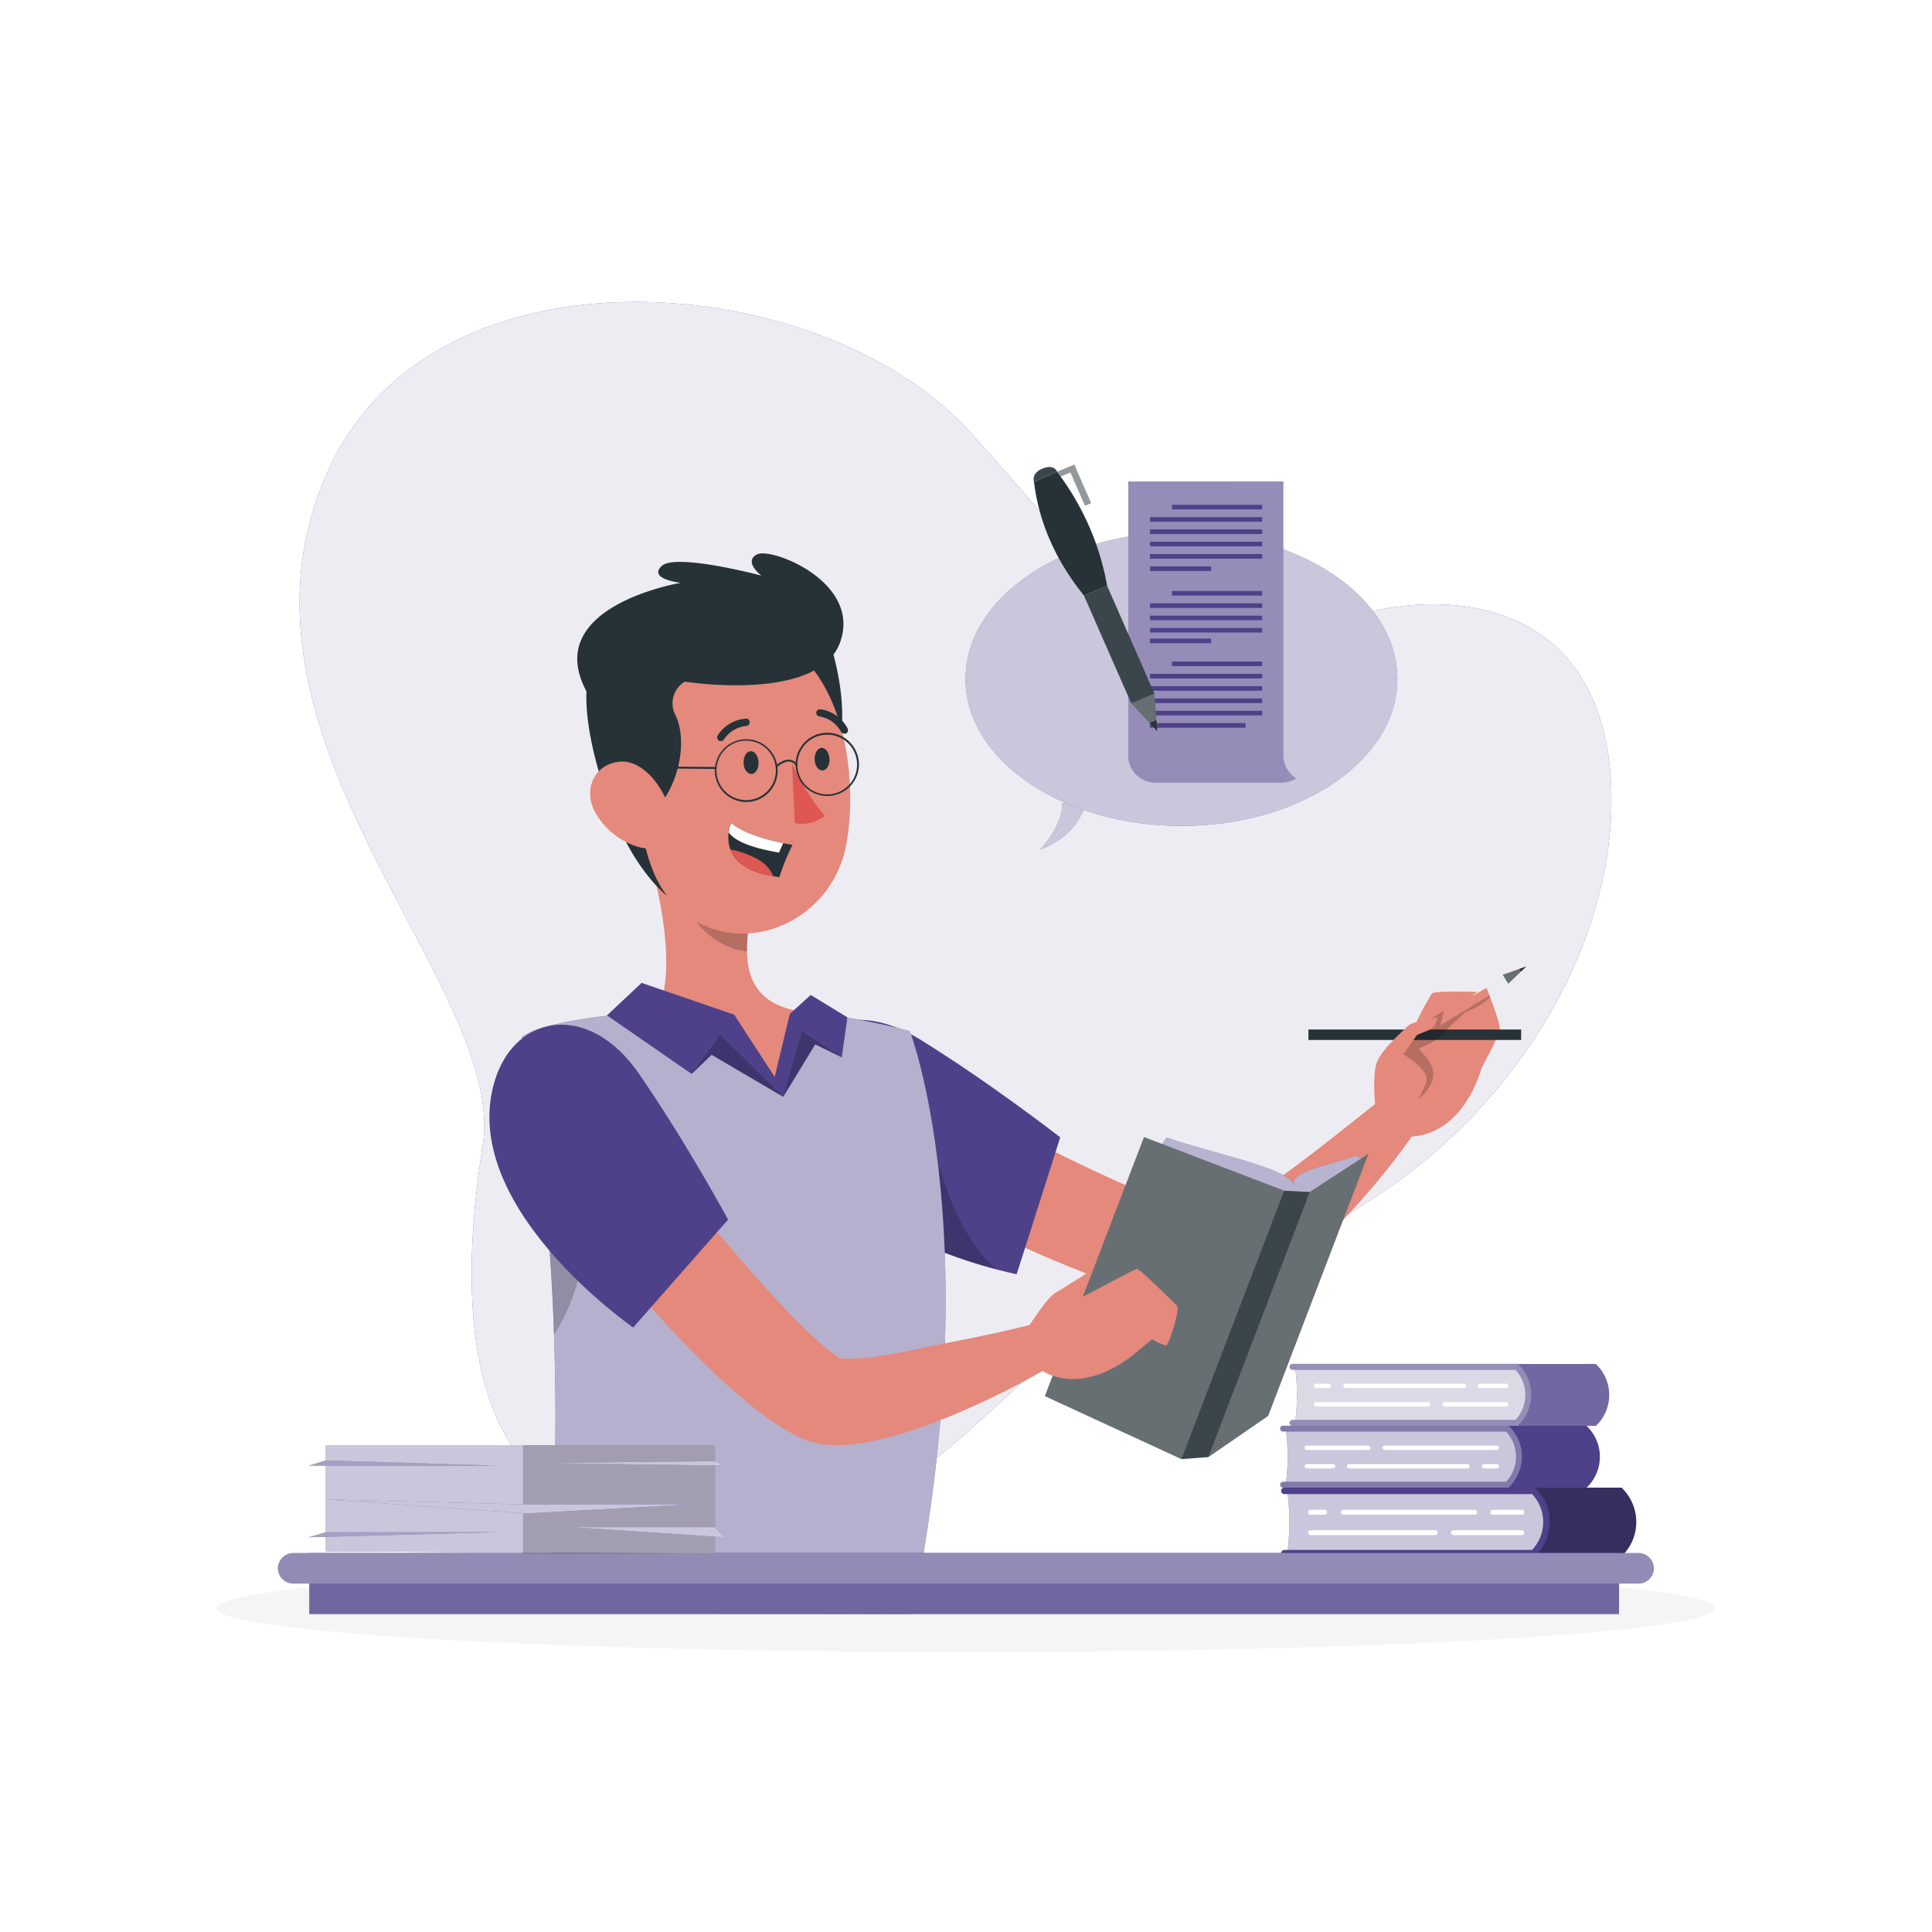 <?xml version="1.0" encoding="UTF-8"?> <svg xmlns="http://www.w3.org/2000/svg" xmlns:xlink="http://www.w3.org/1999/xlink" xmlns:svgjs="http://svgjs.com/svgjs" class="animated" id="freepik_stories-hand-holding-pen" viewBox="0 0 500 500" version="1.1"><style>svg#freepik_stories-hand-holding-pen:not(.animated) .animable {opacity: 0;}svg#freepik_stories-hand-holding-pen.animated #freepik--speech-bubble--inject-189 {animation: 1.5s Infinite linear floating;animation-delay: 0s;} @keyframes floating { 0% { opacity: 1; transform: translateY(0px); } 50% { transform: translateY(-10px); } 100% { opacity: 1; transform: translateY(0px); } } </style><g id="freepik--background-simple--inject-189" class="animable" style="transform-origin: 247.283px 237.186px;"><path d="M85.4,120.73c27.92-59.45,127.06-51.06,165.32-9.26s50.69,68.6,85.21,53,78.51-11.44,81,38.16S379.05,310.88,314.88,328.24,250.72,407,165.78,394.6c-46.31-6.75-47.37-56.86-40.83-98.3S53,189.67,85.4,120.73Z" style="fill: rgb(78, 65, 137); transform-origin: 247.283px 237.186px;" id="elxt4dud8fvvb" class="animable"></path><g id="elbycmbjnvs0v"><path d="M85.4,120.73c27.92-59.45,127.06-51.06,165.32-9.26s50.69,68.6,85.21,53,78.51-11.44,81,38.16S379.05,310.88,314.88,328.24,250.72,407,165.78,394.6c-46.31-6.75-47.37-56.86-40.83-98.3S53,189.67,85.4,120.73Z" style="fill: rgb(255, 255, 255); opacity: 0.9; transform-origin: 247.283px 237.186px;" class="animable"></path></g></g><g id="freepik--Shadow--inject-189" class="animable" style="transform-origin: 250px 416.24px;"><ellipse id="freepik--path--inject-189" cx="250" cy="416.24" rx="193.89" ry="11.32" style="fill: rgb(245, 245, 245); transform-origin: 250px 416.24px;" class="animable"></ellipse></g><g id="freepik--speech-bubble--inject-189" class="animable animator-active" style="transform-origin: 305.76px 170.065px;"><path d="M281,207.62s-1.18,8.19-11.8,12.26c0,0,5.9-6.13,5.69-12Z" style="fill: rgb(78, 65, 137); transform-origin: 275.1px 213.75px;" id="el0paybb6luwj" class="animable"></path><g id="eltobt3ca4hu"><path d="M281,207.62s-1.18,8.19-11.8,12.26c0,0,5.9-6.13,5.69-12Z" style="fill: rgb(255, 255, 255); opacity: 0.7; transform-origin: 275.1px 213.75px;" class="animable"></path></g><ellipse cx="305.76" cy="175.72" rx="55.88" ry="38.03" style="fill: rgb(78, 65, 137); transform-origin: 305.76px 175.72px;" id="elo3qesb24c3t" class="animable"></ellipse><g id="el3npi75s2awn"><ellipse cx="305.76" cy="175.72" rx="55.88" ry="38.03" style="fill: rgb(255, 255, 255); opacity: 0.7; transform-origin: 305.76px 175.72px;" class="animable"></ellipse></g><path d="M292,124.62v70.9a7,7,0,0,0,7,7h32.6a7.33,7.33,0,0,0,3.81-1.08,7,7,0,0,1-3.3-5.94v-70.9Z" style="fill: rgb(78, 65, 137); transform-origin: 313.705px 163.56px;" id="elg1gnn9lwkpi" class="animable"></path><g id="eliou6hppgpij"><path d="M292,124.62v70.9a7,7,0,0,0,7,7h32.6a7.33,7.33,0,0,0,3.81-1.08,7,7,0,0,1-3.3-5.94v-70.9Z" style="fill: rgb(255, 255, 255); opacity: 0.4; transform-origin: 313.705px 163.56px;" class="animable"></path></g><rect x="303.3" y="130.64" width="23.36" height="1.19" style="fill: rgb(78, 65, 137); transform-origin: 314.98px 131.235px;" id="el8qjhqbhxer" class="animable"></rect><rect x="297.61" y="133.83" width="29.05" height="1.19" style="fill: rgb(78, 65, 137); transform-origin: 312.135px 134.425px;" id="elhflj4n1c29g" class="animable"></rect><rect x="297.61" y="137.01" width="29.05" height="1.19" style="fill: rgb(78, 65, 137); transform-origin: 312.135px 137.605px;" id="el1xflcka0fqq" class="animable"></rect><rect x="297.61" y="140.2" width="29.05" height="1.19" style="fill: rgb(78, 65, 137); transform-origin: 312.135px 140.795px;" id="elmry3b3m212f" class="animable"></rect><rect x="297.61" y="143.39" width="29.05" height="1.19" style="fill: rgb(78, 65, 137); transform-origin: 312.135px 143.985px;" id="elugsows75cbp" class="animable"></rect><rect x="297.61" y="146.58" width="15.83" height="1.19" style="fill: rgb(78, 65, 137); transform-origin: 305.525px 147.175px;" id="el6doytcj8vu8" class="animable"></rect><rect x="303.3" y="171.2" width="23.36" height="1.19" style="fill: rgb(78, 65, 137); transform-origin: 314.98px 171.795px;" id="elv9pubsvjtp" class="animable"></rect><rect x="297.61" y="174.39" width="29.05" height="1.19" style="fill: rgb(78, 65, 137); transform-origin: 312.135px 174.985px;" id="elnijk2yftgc" class="animable"></rect><rect x="297.61" y="177.57" width="29.05" height="1.19" style="fill: rgb(78, 65, 137); transform-origin: 312.135px 178.165px;" id="el2j40nu5cxu" class="animable"></rect><rect x="297.61" y="180.76" width="29.05" height="1.19" style="fill: rgb(78, 65, 137); transform-origin: 312.135px 181.355px;" id="ell9dreo2swr" class="animable"></rect><rect x="297.61" y="183.95" width="29.05" height="1.19" style="fill: rgb(78, 65, 137); transform-origin: 312.135px 184.545px;" id="el2iuwxftmu8m" class="animable"></rect><rect x="297.61" y="187.14" width="24.73" height="1.19" style="fill: rgb(78, 65, 137); transform-origin: 309.975px 187.735px;" id="el688oigq8o3" class="animable"></rect><rect x="303.3" y="152.95" width="23.36" height="1.19" style="fill: rgb(78, 65, 137); transform-origin: 314.98px 153.545px;" id="eldeol10zlqo" class="animable"></rect><rect x="297.61" y="156.14" width="29.05" height="1.19" style="fill: rgb(78, 65, 137); transform-origin: 312.135px 156.735px;" id="el2qdmvmffezn" class="animable"></rect><rect x="297.61" y="159.33" width="29.05" height="1.19" style="fill: rgb(78, 65, 137); transform-origin: 312.135px 159.925px;" id="elnnco81uc5qm" class="animable"></rect><rect x="297.61" y="162.51" width="29.05" height="1.19" style="fill: rgb(78, 65, 137); transform-origin: 312.135px 163.105px;" id="el5p86i2j06tn" class="animable"></rect><rect x="297.61" y="165.26" width="15.83" height="1.19" style="fill: rgb(78, 65, 137); transform-origin: 305.525px 165.855px;" id="elwvkkxxs401" class="animable"></rect><polygon points="282.36 130.19 278.58 121.58 278.61 121.57 278.04 120.25 277.99 120.27 276.45 120.92 276.45 120.92 272.04 122.78 272.62 124.09 277.03 122.23 280.81 130.85 282.36 130.19" style="fill: rgb(38, 50, 56); transform-origin: 277.2px 125.55px;" id="elk8k1m393wqh" class="animable"></polygon><g id="elrrv5gjciapp"><polygon points="282.36 130.19 278.58 121.58 278.61 121.57 278.04 120.25 277.99 120.27 276.45 120.92 276.45 120.92 272.04 122.78 272.62 124.09 277.03 122.23 280.81 130.85 282.36 130.19" style="fill: rgb(255, 255, 255); opacity: 0.5; transform-origin: 277.2px 125.55px;" class="animable"></polygon></g><path d="M280.52,154.11q-11-13.63-12.93-29.44l6-2.52a68.24,68.24,0,0,1,12.93,29.44Z" style="fill: rgb(38, 50, 56); transform-origin: 277.055px 138.13px;" id="elbfdhqmbra2i" class="animable"></path><polygon points="292.76 182 299.47 189.18 298.76 179.48 292.76 182" style="fill: rgb(38, 50, 56); transform-origin: 296.115px 184.33px;" id="el52qyv8lw3mm" class="animable"></polygon><g id="elgjjhbix5j9h"><polygon points="292.76 182 297.41 186.98 299.47 189.18 298.76 179.48 292.76 182" style="fill: rgb(255, 255, 255); opacity: 0.3; transform-origin: 296.115px 184.33px;" class="animable"></polygon></g><polygon points="297.53 187.11 298.87 188.54 299.47 189.18 299.26 186.38 297.53 187.11" style="fill: rgb(38, 50, 56); transform-origin: 298.5px 187.78px;" id="el1il79k9xog4" class="animable"></polygon><polygon points="292.76 182 280.52 154.11 286.51 151.59 298.76 179.48 292.76 182" style="fill: rgb(38, 50, 56); transform-origin: 289.64px 166.795px;" id="elmu4xba7data" class="animable"></polygon><g id="el5w74h5so71c"><polygon points="292.76 182 280.52 154.11 286.51 151.59 298.76 179.48 292.76 182" style="fill: rgb(255, 255, 255); opacity: 0.1; transform-origin: 289.64px 166.795px;" class="animable"></polygon></g><path d="M267.59,124.67l6-2.52s-.57-2.12-3.69-.92S267.59,124.67,267.59,124.67Z" style="fill: rgb(38, 50, 56); transform-origin: 270.543px 122.766px;" id="eli3eg6i1h6ec" class="animable"></path><g id="el2zklsebohbv"><path d="M267.59,124.67l6-2.52s-.57-2.12-3.69-.92S267.59,124.67,267.59,124.67Z" style="fill: rgb(255, 255, 255); opacity: 0.1; transform-origin: 270.543px 122.766px;" class="animable"></path></g></g><g id="freepik--Books--inject-189" class="animable" style="transform-origin: 377.39px 377.89px;"><path d="M333.18,386h76.37V402h-76.4A62.45,62.45,0,0,0,333.18,386Z" style="fill: rgb(78, 65, 137); transform-origin: 371.35px 394px;" id="ell1poyzh8w5" class="animable"></path><g id="elosohhs9nith"><path d="M333.18,386h76.37V402h-76.4A62.45,62.45,0,0,0,333.18,386Z" style="fill: rgb(255, 255, 255); opacity: 0.7; transform-origin: 371.35px 394px;" class="animable"></path></g><path d="M397.06,401.37a10.57,10.57,0,0,0,0-14.94L395.63,385h24l.25.24a12.25,12.25,0,0,1,0,17.31l-.25.25h-24Z" style="fill: rgb(78, 65, 137); transform-origin: 409.545px 393.9px;" id="el8pho99m2aln" class="animable"></path><g id="el67xzve3qtow"><g style="opacity: 0.3; transform-origin: 409.545px 393.9px;" class="animable"><path d="M397.06,401.37a10.57,10.57,0,0,0,0-14.94L395.63,385h24l.25.24a12.25,12.25,0,0,1,0,17.31l-.25.25h-24Z" id="el5k19u8esyq6" class="animable" style="transform-origin: 409.545px 393.9px;"></path></g></g><path d="M332.4,402.8h64.82l.07-.07a12.57,12.57,0,0,0,3.75-8.4,12.18,12.18,0,0,0-3.57-9.09l-.25-.24H332.4a.83.83,0,0,0-.84.83h0a.83.83,0,0,0,.84.84h64.12a10.56,10.56,0,0,1,0,14.45H332.4a.84.84,0,0,0-.84.84h0A.84.84,0,0,0,332.4,402.8Z" style="fill: rgb(78, 65, 137); transform-origin: 366.304px 393.9px;" id="elpgmbljpsth" class="animable"></path><path d="M339.17,392h3.67a.63.63,0,0,0,.63-.63h0a.63.63,0,0,0-.63-.63h-3.67a.63.63,0,0,0-.63.63h0A.63.63,0,0,0,339.17,392Z" style="fill: rgb(255, 255, 255); transform-origin: 341.005px 391.37px;" id="el42wwgkowduu" class="animable"></path><path d="M347.66,392h34a.63.63,0,0,0,.63-.63h0a.63.63,0,0,0-.63-.63h-34a.63.63,0,0,0-.63.63h0A.63.63,0,0,0,347.66,392Z" style="fill: rgb(255, 255, 255); transform-origin: 364.66px 391.37px;" id="elxtm0aaz0mgl" class="animable"></path><path d="M386.32,392h7.54a.63.63,0,0,0,.63-.63h0a.63.63,0,0,0-.63-.63h-7.54a.63.63,0,0,0-.63.63h0A.63.63,0,0,0,386.32,392Z" style="fill: rgb(255, 255, 255); transform-origin: 390.09px 391.37px;" id="el0thtp17mtduh" class="animable"></path><path d="M339.17,397.28h32.27a.63.63,0,0,0,.63-.63h0a.63.63,0,0,0-.63-.63H339.17a.63.63,0,0,0-.63.63h0A.63.63,0,0,0,339.17,397.28Z" style="fill: rgb(255, 255, 255); transform-origin: 355.305px 396.65px;" id="el9d4fixmraaq" class="animable"></path><path d="M376.16,397.28h17.7a.63.63,0,0,0,.63-.63h0a.63.63,0,0,0-.63-.63h-17.7a.63.63,0,0,0-.63.63h0A.63.63,0,0,0,376.16,397.28Z" style="fill: rgb(255, 255, 255); transform-origin: 385.01px 396.65px;" id="eluc5eqngun4" class="animable"></path><path d="M335.2,353.89h68.73v14.33H335.18A55.88,55.88,0,0,0,335.2,353.89Z" style="fill: rgb(78, 65, 137); transform-origin: 369.555px 361.055px;" id="elvoe5foy2pye" class="animable"></path><g id="elah6w1r0bkk9"><path d="M335.2,353.89h68.73v14.33H335.18A55.88,55.88,0,0,0,335.2,353.89Z" style="fill: rgb(255, 255, 255); opacity: 0.8; transform-origin: 369.555px 361.055px;" class="animable"></path></g><path d="M392.7,367.69a9.52,9.52,0,0,0,0-13.45L391.41,353H413l.22.22a11,11,0,0,1,0,15.58L413,369h-21.6Z" style="fill: rgb(78, 65, 137); transform-origin: 403.927px 361px;" id="elg018dj8ai3d" class="animable"></path><g id="elnsuk701inr"><g style="opacity: 0.2; transform-origin: 403.927px 361px;" class="animable"><path d="M392.7,367.69a9.52,9.52,0,0,0,0-13.45L391.41,353H413l.22.22a11,11,0,0,1,0,15.58L413,369h-21.6Z" style="fill: rgb(255, 255, 255); transform-origin: 403.927px 361px;" id="elekadbdkpl3" class="animable"></path></g></g><path d="M334.5,369h58.34l.06-.06a11.28,11.28,0,0,0,3.38-7.55,10.94,10.94,0,0,0-3.22-8.19l-.22-.22H334.5a.76.76,0,0,0-.76.76h0a.76.76,0,0,0,.76.75h57.71a9.52,9.52,0,0,1,0,13H334.5a.75.75,0,0,0-.76.75h0A.75.75,0,0,0,334.5,369Z" style="fill: rgb(78, 65, 137); transform-origin: 365.014px 360.99px;" id="ela8huy1zuba" class="animable"></path><g id="eljyvl4nxzgl9"><g style="opacity: 0.4; transform-origin: 365.014px 360.99px;" class="animable"><path d="M334.5,369h58.34l.06-.06a11.28,11.28,0,0,0,3.38-7.55,10.94,10.94,0,0,0-3.22-8.19l-.22-.22H334.5a.76.76,0,0,0-.76.76h0a.76.76,0,0,0,.76.75h57.71a9.52,9.52,0,0,1,0,13H334.5a.75.75,0,0,0-.76.75h0A.75.75,0,0,0,334.5,369Z" style="fill: rgb(255, 255, 255); transform-origin: 365.014px 360.99px;" id="elw389uy0eax" class="animable"></path></g></g><path d="M340.6,359.23h3.3a.56.56,0,0,0,.56-.56h0a.56.56,0,0,0-.56-.57h-3.3a.57.57,0,0,0-.57.57h0A.57.57,0,0,0,340.6,359.23Z" style="fill: rgb(255, 255, 255); transform-origin: 342.245px 358.665px;" id="elk6t5z82yiq" class="animable"></path><path d="M348.24,359.23h30.64a.57.57,0,0,0,.57-.56h0a.57.57,0,0,0-.57-.57H348.24a.56.56,0,0,0-.57.57h0A.56.56,0,0,0,348.24,359.23Z" style="fill: rgb(255, 255, 255); transform-origin: 363.56px 358.665px;" id="ellznwshw2wzp" class="animable"></path><path d="M383,359.23h6.79a.56.56,0,0,0,.56-.56h0a.56.56,0,0,0-.56-.57H383a.57.57,0,0,0-.57.57h0A.57.57,0,0,0,383,359.23Z" style="fill: rgb(255, 255, 255); transform-origin: 386.39px 358.665px;" id="el1p32bbxgi0i" class="animable"></path><path d="M340.6,364h29a.57.57,0,0,0,.57-.57h0a.57.57,0,0,0-.57-.56h-29a.57.57,0,0,0-.57.56h0A.57.57,0,0,0,340.6,364Z" style="fill: rgb(255, 255, 255); transform-origin: 355.1px 363.435px;" id="el0dxlvqn5e47" class="animable"></path><path d="M373.88,364h15.94a.56.56,0,0,0,.56-.57h0a.56.56,0,0,0-.56-.56H373.88a.56.56,0,0,0-.56.56h0A.56.56,0,0,0,373.88,364Z" style="fill: rgb(255, 255, 255); transform-origin: 381.85px 363.435px;" id="elinsy3psi7n" class="animable"></path><path d="M332.78,369.91h68.73v14.33H332.76A55.88,55.88,0,0,0,332.78,369.91Z" style="fill: rgb(78, 65, 137); transform-origin: 367.135px 377.075px;" id="elfstmgg4rceo" class="animable"></path><g id="elv5987dajgje"><path d="M332.78,369.91h68.73v14.33H332.76A55.88,55.88,0,0,0,332.78,369.91Z" style="fill: rgb(255, 255, 255); opacity: 0.7; transform-origin: 367.135px 377.075px;" class="animable"></path></g><path d="M390.28,383.71a9.52,9.52,0,0,0,0-13.45L389,369h21.6l.22.23a11,11,0,0,1,0,15.57l-.22.23H389Z" style="fill: rgb(78, 65, 137); transform-origin: 401.524px 377.015px;" id="el40ar2b97sjj" class="animable"></path><path d="M332.08,385h58.34l.06-.07a11.28,11.28,0,0,0,3.38-7.55,10.9,10.9,0,0,0-3.22-8.18l-.22-.23H332.08a.76.76,0,0,0-.76.76h0a.75.75,0,0,0,.76.75h57.71a9.52,9.52,0,0,1,0,13H332.08a.75.75,0,0,0-.76.75h0A.76.76,0,0,0,332.08,385Z" style="fill: rgb(78, 65, 137); transform-origin: 362.594px 376.985px;" id="el7s01a0geg9o" class="animable"></path><g id="elsccinbtd3q"><g style="opacity: 0.3; transform-origin: 362.594px 376.985px;" class="animable"><path d="M332.08,385h58.34l.06-.07a11.28,11.28,0,0,0,3.38-7.55,10.9,10.9,0,0,0-3.22-8.18l-.22-.23H332.08a.76.76,0,0,0-.76.76h0a.75.75,0,0,0,.76.75h57.71a9.52,9.52,0,0,1,0,13H332.08a.75.75,0,0,0-.76.75h0A.76.76,0,0,0,332.08,385Z" style="fill: rgb(255, 255, 255); transform-origin: 362.594px 376.985px;" id="el7v4j7knzqd7" class="animable"></path></g></g><path d="M387.4,378.9h-3.3a.57.57,0,0,0-.57.56h0a.57.57,0,0,0,.57.57h3.3a.56.56,0,0,0,.56-.57h0A.56.56,0,0,0,387.4,378.9Z" style="fill: rgb(255, 255, 255); transform-origin: 385.745px 379.465px;" id="elaaa4sl6zaap" class="animable"></path><path d="M379.76,378.9H349.12a.56.56,0,0,0-.57.56h0a.56.56,0,0,0,.57.57h30.64a.57.57,0,0,0,.57-.57h0A.57.57,0,0,0,379.76,378.9Z" style="fill: rgb(255, 255, 255); transform-origin: 364.44px 379.465px;" id="el8wykt3oduq" class="animable"></path><path d="M345,378.9h-6.79a.57.57,0,0,0-.57.56h0a.57.57,0,0,0,.57.57H345a.56.56,0,0,0,.56-.57h0A.56.56,0,0,0,345,378.9Z" style="fill: rgb(255, 255, 255); transform-origin: 341.6px 379.465px;" id="el0nlilua73u4" class="animable"></path><path d="M387.4,374.12h-29a.56.56,0,0,0-.57.57h0a.56.56,0,0,0,.57.56h29a.56.56,0,0,0,.56-.56h0A.56.56,0,0,0,387.4,374.12Z" style="fill: rgb(255, 255, 255); transform-origin: 372.895px 374.685px;" id="eluidysux2zp" class="animable"></path><path d="M354.11,374.12H338.18a.57.57,0,0,0-.57.57h0a.57.57,0,0,0,.57.56h15.93a.56.56,0,0,0,.57-.56h0A.56.56,0,0,0,354.11,374.12Z" style="fill: rgb(255, 255, 255); transform-origin: 346.145px 374.685px;" id="elxls97skrkat" class="animable"></path></g><g id="freepik--Character--inject-189" class="animable" style="transform-origin: 249.975px 280.478px;"><path d="M255.18,289.14l14.07,7.1c4.73,2.35,9.47,4.68,14.21,6.9s9.48,4.33,14.16,6.28c2.35,1,4.68,1.86,7,2.67s4.52,1.53,6.55,2c1,.26,1.95.45,2.74.57.4.06,0,0-.2.06a.88.88,0,0,0-.29.07c-.07,0,0,0,0,.05a1.49,1.49,0,0,0,.25,0,11.73,11.73,0,0,0,2.09-.64,28.36,28.36,0,0,0,2.8-1.31c2-1,4-2.31,6.13-3.64s4.19-2.79,6.28-4.31c8.41-6,16.79-12.82,25.14-19.4l9.27,8.57c-3.26,4.67-6.68,9-10.3,13.27s-7.41,8.41-11.47,12.45A104.55,104.55,0,0,1,330,331.39a50.09,50.09,0,0,1-4.28,2.69,31.85,31.85,0,0,1-5.43,2.44c-.51.19-1.14.36-1.71.52s-1.25.3-2,.41a19.23,19.23,0,0,1-2.31.25c-.84,0-2,0-2.24,0-1.91-.11-3.65-.32-5.31-.58a84.53,84.53,0,0,1-9.2-2q-4.33-1.23-8.43-2.62c-5.49-1.85-10.74-4-15.93-6.14s-10.25-4.52-15.25-7c-2.5-1.22-5-2.45-7.46-3.75s-4.87-2.59-7.43-4Z" style="fill: rgb(228, 137, 123); transform-origin: 304.2px 311.62px;" id="ely231k0fzff" class="animable"></path><g id="elvwb9pxj920m"><polygon points="378.75 258.5 381.32 257.45 381.68 256.7 378.75 258.5" style="opacity: 0.2; transform-origin: 380.215px 257.6px;" class="animable"></polygon></g><path d="M384.74,255.68l-8.26,4.54-7.3,4.1,14.33,11.86s4-7,4.61-9.83C388.41,264.93,384.74,255.68,384.74,255.68Z" style="fill: rgb(228, 137, 123); transform-origin: 378.658px 265.93px;" id="elv98zkjt2bb" class="animable"></path><path d="M367.32,263a58,58,0,0,1,3.31-5.93c.7-.69,11.69-.36,11.69-.36L380.54,258l-4.44,4-4.48,4.05Z" style="fill: rgb(228, 137, 123); transform-origin: 374.82px 261.341px;" id="ela2mmyllvmya" class="animable"></path><path d="M355.9,286.15,367.32,263l16.56,11.78S380,293.39,365,294.18Z" style="fill: rgb(228, 137, 123); transform-origin: 369.89px 278.59px;" id="elw5ctmzfmhvh" class="animable"></path><g id="elvm8ng8tkgu"><rect x="338.62" y="266.44" width="55.05" height="2.7" style="fill: rgb(38, 50, 56); transform-origin: 366.145px 267.79px; transform: rotate(-31.457deg);" class="animable"></rect></g><polygon points="390.33 254.57 394.96 250.15 388.92 252.27 390.33 254.57" style="fill: rgb(38, 50, 56); transform-origin: 391.94px 252.36px;" id="elryuahb34bsk" class="animable"></polygon><g id="ely9efgp64n6k"><polygon points="390.33 254.57 393.54 251.51 394.96 250.15 388.92 252.27 390.33 254.57" style="fill: rgb(255, 255, 255); opacity: 0.3; transform-origin: 391.94px 252.36px;" class="animable"></polygon></g><polygon points="393.63 251.43 394.55 250.54 394.96 250.15 393.22 250.76 393.63 251.43" style="fill: rgb(38, 50, 56); transform-origin: 394.09px 250.79px;" id="elx8b5ne2gdef" class="animable"></polygon><g id="el4wg865h4udv"><polygon points="365.54 266.58 363.31 271.11 361.89 271.98 363.87 267.61 365.54 266.58" style="opacity: 0.2; transform-origin: 363.715px 269.28px;" class="animable"></polygon></g><g id="eldkd2e299czi"><polygon points="373.68 261.6 372.73 265.37 371.62 266.05 366.22 267.84 366.88 265.76 373.68 261.6" style="opacity: 0.2; transform-origin: 369.95px 264.72px;" class="animable"></polygon></g><g id="elpti9vniqao"><path d="M371.62,266.05l-4.86,1.72-3.61,5,4,11.65c4.81-4.13,4.62-7.74,1.75-11.07l-1.7-2c2.63-1.08,5.09-2.24,6.25-4l5.52-5.19c4-1.78,6.3-3.39,6.63-4.26l-.06-.33-6.9,4.22Z" style="opacity: 0.2; transform-origin: 374.375px 270.995px;" class="animable"></path></g><path d="M355.9,286.15s-.78-7.52.35-11,7.12-8.55,8.12-9.66,7.7-2.17,7.7-2.17c-.34,1.57-1,2.87-2.53,3.36l-2.78,1.13-3.61,5s6,3.59,6.08,6.41-7.07,12.53-7.07,12.53Z" style="fill: rgb(228, 137, 123); transform-origin: 363.854px 277.535px;" id="el8rm0bjm2tbj" class="animable"></path><path d="M204.63,285.35c3.64,33.8,58.48,44.42,58.48,44.42l11.28-35.43s-17.95-14-36.3-25.34C218.87,257.12,202.71,267.55,204.63,285.35Z" style="fill: rgb(78, 65, 137); transform-origin: 239.432px 296.849px;" id="elpvrz1kt220r" class="animable"></path><g id="elq3xxzokicsf"><path d="M257.81,328.51c-6.74-6.13-11.41-15.18-14.62-26.27l-3.76,19.92A130.9,130.9,0,0,0,257.81,328.51Z" style="opacity: 0.2; transform-origin: 248.62px 315.375px;" class="animable"></path></g><path d="M235.43,266.84s20.47,52.76.67,150.89l-93.38-.23c-.61-14.33,5.88-81.43-7.78-149,0,0,3.83-4.68,34-6.67,11.91-.79,29.2-.88,39.69.1A174.63,174.63,0,0,1,235.43,266.84Z" style="fill: rgb(78, 65, 137); transform-origin: 189.835px 339.473px;" id="ela090n5z65mq" class="animable"></path><g id="elwps7f0achc"><path d="M244.52,348.6c-.12,3.57-.3,7.24-.55,11-.2,3.07-.43,6.22-.71,9.44q-.52,5.76-1.25,11.84c-.38,3.31-.82,6.68-1.3,10.12q-.89,6.23-2,12.74-1.15,6.81-2.6,14l-93.38-.22c-.13-3.12.07-8.74.33-16.31.11-3,.22-6.38.32-10,.08-2.63.15-5.43.2-8.34.07-3.24.13-6.65.15-10.22q0-4.15,0-8.58c0-3.41-.06-6.93-.13-10.54,0-2.68-.13-5.4-.22-8.17-.32-9.85-.92-20.28-1.89-31.07a428.56,428.56,0,0,0-6.55-45.78s3.83-4.68,34-6.67c11.92-.79,29.2-.89,39.69.1a176,176,0,0,1,26.84,4.91S246.38,295.05,244.52,348.6Z" style="fill: rgb(250, 250, 250); opacity: 0.6; transform-origin: 189.837px 339.481px;" class="animable"></path></g><g id="elsebdmmjkacf"><path d="M153.12,310s-.83,22.28-9.74,35.37c-.32-9.85-.92-20.28-1.89-31.07C145.13,311.51,149.1,309.86,153.12,310Z" style="opacity: 0.2; transform-origin: 147.305px 327.681px;" class="animable"></path></g><path d="M167.69,220.64c3.69,12.49,8.36,35.55.26,44.87,12.67,4,21.78,6.7,33,15,2.94-8.15,6.53-18.72,6.53-18.72-14.5-2.06-15.12-12.61-13.57-22.72Z" style="fill: rgb(228, 137, 123); transform-origin: 187.585px 250.575px;" id="el4l5y87xi8so" class="animable"></path><g id="elstoon6otgzr"><path d="M178.38,228.17l15.5,10.91a41.22,41.22,0,0,0-.56,7.12c-5.49-.27-13.49-5.52-14.59-11.14A18.87,18.87,0,0,1,178.38,228.17Z" style="opacity: 0.2; transform-origin: 186.047px 237.185px;" class="animable"></path></g><polygon points="157.09 262.78 166.04 254.37 190.01 262.6 200.49 278.71 204.41 262.38 209.82 257.49 219.31 263.3 217.85 273.65 210.98 270.29 202.7 283.86 184.16 272.98 179 277.94 157.09 262.78" style="fill: rgb(78, 65, 137); transform-origin: 188.2px 269.115px;" id="eldz1z8oybit" class="animable"></polygon><g id="elf98wlq4ue1f"><polygon points="202.7 283.86 207.53 266.9 217.85 273.65 210.98 270.29 202.7 283.86" style="opacity: 0.2; transform-origin: 210.275px 275.38px;" class="animable"></polygon></g><g id="eldj0jkjgyur7"><polygon points="202.7 283.86 186.36 267.86 179 277.94 184.16 272.98 202.7 283.86" style="opacity: 0.2; transform-origin: 190.85px 275.86px;" class="animable"></polygon></g><path d="M173.65,304.37l10,12.16c3.4,4.05,6.8,8.08,10.25,12s6.95,7.78,10.45,11.45q2.64,2.76,5.31,5.23c1.77,1.65,3.52,3.23,5.18,4.5.82.64,1.61,1.19,2.28,1.62.35.22,0,0-.21,0a.74.74,0,0,0-.29-.06c-.08,0,0,0,0,.05s.1.06.24.08a11.73,11.73,0,0,0,2.17.24,29.81,29.81,0,0,0,3.09-.06c2.23-.15,4.63-.51,7.08-.89s5-.87,7.48-1.42c10.11-2.12,20.82-4,31.11-6.71l4.76,10.61c-4.87,3-9.73,5.54-14.76,8s-10.17,4.73-15.51,6.79a103.9,103.9,0,0,1-17.11,5.13c-1.58.3-3.23.56-5,.74a32.43,32.43,0,0,1-6,.06c-.54,0-1.19-.14-1.78-.22s-1.26-.22-2-.42a19.84,19.84,0,0,1-2.21-.7,21.4,21.4,0,0,1-2-.94,51.59,51.59,0,0,1-4.63-2.66,83,83,0,0,1-7.6-5.56q-3.5-2.86-6.67-5.79c-4.29-3.89-8.26-7.94-12.13-12s-7.57-8.26-11.17-12.51c-1.8-2.12-3.59-4.25-5.32-6.43s-3.43-4.33-5.19-6.67Z" style="fill: rgb(228, 137, 123); transform-origin: 213.01px 339.185px;" id="elh5y1ym9l2l" class="animable"></path><path d="M128.14,279.39c-10.23,32.42,35.73,64.17,35.73,64.17l24.56-27.93s-10.82-20-23.08-37.77C152.51,259.25,133.53,262.32,128.14,279.39Z" style="fill: rgb(78, 65, 137); transform-origin: 157.542px 304.375px;" id="elqif3tyv5ht" class="animable"></path><path d="M266.4,343s4.63-7.17,6.56-8.3,10.23-6.38,10.23-6.38L291.9,334l-1.64,1.75-7-.32-5.1,1.83-1.73,8.33-7.38,8.73Z" style="fill: rgb(228, 137, 123); transform-origin: 279.15px 341.32px;" id="el44f2bhnemka" class="animable"></path><g id="elqcjgq9jpz4"><polygon points="286.54 332.12 285.88 331.9 283.48 332.88 284.93 332.98 286.54 332.12" style="opacity: 0.2; transform-origin: 285.01px 332.44px;" class="animable"></polygon></g><path d="M299.14,298.31l2.76-3.9c12.73,4.34,31.67,7.89,32.94,12.26-.88-3.76,9.59-5.1,15.9-7.57l2.1.81-17.42,23.68Z" style="fill: rgb(78, 65, 137); transform-origin: 325.99px 309px;" id="elhhreidjvlmn" class="animable"></path><g id="el8r6xiqxhwxj"><path d="M299.14,298.31l2.76-3.9c12.73,4.34,31.67,7.89,32.94,12.26-.88-3.76,9.59-5.1,15.9-7.57l2.1.81-17.42,23.68Z" style="fill: rgb(255, 255, 255); opacity: 0.6; transform-origin: 325.99px 309px;" class="animable"></path></g><polygon points="296.07 294.28 270.42 361.31 305.76 377.61 312.7 377.1 328.19 366.43 354.13 298.62 338.96 308.49 332.34 308.16 296.07 294.28" style="fill: rgb(38, 50, 56); transform-origin: 312.275px 335.945px;" id="el4ocecnhqu7s" class="animable"></polygon><g id="ely5h65aszhy"><polygon points="296.07 294.28 270.42 361.31 305.76 377.61 332.34 308.16 296.07 294.28" style="fill: rgb(255, 255, 255); opacity: 0.3; transform-origin: 301.38px 335.945px;" class="animable"></polygon></g><g id="el7pajpf8y6wk"><polygon points="338.96 308.49 312.7 377.1 328.19 366.43 354.13 298.62 338.96 308.49" style="fill: rgb(255, 255, 255); opacity: 0.3; transform-origin: 333.415px 337.86px;" class="animable"></polygon></g><g id="el4jqbwqcdmj"><polygon points="305.76 377.61 312.7 377.1 338.96 308.49 332.34 308.16 305.76 377.61" style="fill: rgb(255, 255, 255); opacity: 0.1; transform-origin: 322.36px 342.885px;" class="animable"></polygon></g><path d="M304.66,338.12v0c0-.05,0-.16-.24-.39-1-1-9.48-9.36-10.16-9.36S266.4,343,266.4,343l2.65,11.39c12.24,7.78,25.62-4.92,25.62-4.92h0l3.5-2.85s2.87,1.64,3.73,1.56C302.37,348.1,305.29,339.58,304.66,338.12ZM290,336h0m.3.87,1.08,3.1,2.34,6.75Z" style="fill: rgb(228, 137, 123); transform-origin: 285.574px 342.641px;" id="elamcg5pccrv" class="animable"></path><path d="M214,164s10.15,26.23-2,39.86S188.71,167,188.71,167Z" style="fill: rgb(38, 50, 56); transform-origin: 203.341px 185.098px;" id="elvy8fmxn3glc" class="animable"></path><g id="elrl87pq4i1ms"><path d="M214,164s10.15,26.23-2,39.86S188.71,167,188.71,167Z" style="fill: rgb(255, 255, 255); opacity: 0; transform-origin: 203.341px 185.098px;" class="animable"></path></g><path d="M175,234.71c9.22,8.5,21.21,8.6,30.41,3.27a28.08,28.08,0,0,0,12.83-16.23,26.55,26.55,0,0,0,.73-2.89c3.41-18.17-.78-47.68-20.73-54.67a27.37,27.37,0,0,0-36.33,29.18C164,213.24,164.36,225,175,234.71Z" style="fill: rgb(228, 137, 123); transform-origin: 190.869px 202.108px;" id="elblrmr5tw2ol" class="animable"></path><path d="M192.45,197.46c0,1.61,1,2.89,2.07,2.84s1.86-1.43,1.79-3.05-1-2.89-2.07-2.84S192.38,195.81,192.45,197.46Z" style="fill: rgb(38, 50, 56); transform-origin: 194.38px 197.355px;" id="elh9ll70af3yt" class="animable"></path><path d="M210.83,196.55c0,1.62,1,2.9,2.07,2.84s1.85-1.42,1.78-3-1-2.9-2.07-2.84S210.76,195,210.83,196.55Z" style="fill: rgb(38, 50, 56); transform-origin: 212.755px 196.47px;" id="el3ddta2lme4f" class="animable"></path><path d="M205,197.64a57.78,57.78,0,0,0,8.45,13.52,9.44,9.44,0,0,1-7.74,1.85Z" style="fill: rgb(222, 87, 83); transform-origin: 209.225px 205.42px;" id="elmea45ikdfvk" class="animable"></path><path d="M186.46,191.79a1,1,0,0,0,.91-.42,7.68,7.68,0,0,1,5.95-3.5,1,1,0,0,0,0-1.9h0a9.5,9.5,0,0,0-7.56,4.31,1,1,0,0,0,.21,1.33h0A1.33,1.33,0,0,0,186.46,191.79Z" style="fill: rgb(38, 50, 56); transform-origin: 189.802px 188.882px;" id="el9jl8e6hccmn" class="animable"></path><path d="M218.41,189.83a1,1,0,0,0,.57,0,1,1,0,0,0,.39-1.29h0a9.48,9.48,0,0,0-7.13-5,1,1,0,0,0-1,.88h0a1,1,0,0,0,.87,1h0a7.67,7.67,0,0,1,5.59,4.07A1,1,0,0,0,218.41,189.83Z" style="fill: rgb(38, 50, 56); transform-origin: 215.354px 186.706px;" id="elsxkeatw26ms" class="animable"></path><path d="M175.3,167.74l1.92,8.67a6.56,6.56,0,0,0-2.48,8.55c3.54,7.1.47,18.94-4.74,24.06,0,0-.49-3.18-3.11-2.16s-.26,17.58,5.77,25c0,0-8.65-6.41-14.84-23.44-5.73-15.75-7.55-29.16-4.84-35.73Z" style="fill: rgb(38, 50, 56); transform-origin: 164.483px 199.8px;" id="ela2472nn7tw" class="animable"></path><g id="elhfbkrgfjt9f"><path d="M175.3,167.74l1.92,8.67a6.56,6.56,0,0,0-2.48,8.55c3.54,7.1.47,18.94-4.74,24.06,0,0-.49-3.18-3.11-2.16s-.26,17.58,5.77,25c0,0-8.65-6.41-14.84-23.44-5.73-15.75-7.55-29.16-4.84-35.73Z" style="fill: rgb(255, 255, 255); opacity: 0; transform-origin: 164.483px 199.8px;" class="animable"></path></g><path d="M154,210.16a19,19,0,0,0,11.36,9.07c6.41,1.81,9.64-3.93,7.88-10-1.61-5.38-6.87-13-13.33-12.06S151,204.72,154,210.16Z" style="fill: rgb(228, 137, 123); transform-origin: 163.223px 208.33px;" id="elg49m962ic4p" class="animable"></path><path d="M177.22,176.41s34.51,5.5,40.18-10.13-17.75-24.7-21.45-22.82,1.1,5.51,1.1,5.51-22.11-5.9-25.79-2.5,4.91,4.37,4.91,4.37-36.25,6-24.39,28.08A36.36,36.36,0,0,1,177.22,176.41Z" style="fill: rgb(38, 50, 56); transform-origin: 183.838px 161.068px;" id="elgmbagz3nf0s" class="animable"></path><path d="M205.1,218.64a62.45,62.45,0,0,0-3.41,8.37c-.52-.07-1.05-.15-1.57-.25-7.12-1.17-10-4.07-11.11-6.93a9.24,9.24,0,0,1-.43-4.38,8.94,8.94,0,0,1,.61-2.45c3.41,2.88,10,4.49,13.49,5.2C204.16,218.52,205.1,218.64,205.1,218.64Z" style="fill: rgb(38, 50, 56); transform-origin: 196.793px 220.005px;" id="elao3s4alg2me" class="animable"></path><path d="M202.68,218.2l-1.07,2.44c-6.7-1.12-11.27-2.81-13-5.19a8.94,8.94,0,0,1,.61-2.45C192.6,215.88,199.15,217.49,202.68,218.2Z" style="fill: rgb(255, 255, 255); transform-origin: 195.645px 216.82px;" id="elsur1cyo6y4h" class="animable"></path><path d="M200.12,226.76c-7.12-1.17-10-4.07-11.11-6.93a23.24,23.24,0,0,1,7.65,2.88A8.73,8.73,0,0,1,200.12,226.76Z" style="fill: rgb(221, 87, 83); transform-origin: 194.565px 223.295px;" id="elo327n6p3e9" class="animable"></path><path d="M194.72,207.4a8.44,8.44,0,0,1-2.25.13,8.12,8.12,0,1,1,2.25-.13Zm-3.13-15.57a7.72,7.72,0,0,0-3.48,1.7,7.69,7.69,0,1,0,5.6-1.82A7.5,7.5,0,0,0,191.59,191.83Z" style="fill: rgb(38, 50, 56); transform-origin: 193.131px 199.436px;" id="elor2shb63f" class="animable"></path><path d="M215.7,205.85a7.89,7.89,0,0,1-2.23.13,8.18,8.18,0,0,1,1.27-16.32,8.2,8.2,0,0,1,7.53,8.8h0A8.19,8.19,0,0,1,215.7,205.85Zm-3.11-15.57a7.73,7.73,0,1,0,2.12-.12A8.32,8.32,0,0,0,212.59,190.28Zm9.43,8.16Z" style="fill: rgb(38, 50, 56); transform-origin: 214.111px 197.822px;" id="el6sedvnqke4o" class="animable"></path><path d="M206.22,198.26a.26.26,0,0,1-.26-.1,2.15,2.15,0,0,0-1.55-1.06c-1.55-.18-3.25,1.38-3.27,1.39a.25.25,0,0,1-.35,0,.24.24,0,0,1,0-.35c.08-.08,1.89-1.74,3.67-1.52a2.62,2.62,0,0,1,1.91,1.27.26.26,0,0,1-.07.35A.16.16,0,0,1,206.22,198.26Z" style="fill: rgb(38, 50, 56); transform-origin: 203.562px 197.581px;" id="el2jal5tacpkx" class="animable"></path><path d="M185.25,199h-.06l-17.48-.16a.25.25,0,1,1,0-.5l17.48.16a.25.25,0,0,1,.25.25A.27.27,0,0,1,185.25,199Z" style="fill: rgb(38, 50, 56); transform-origin: 176.45px 198.67px;" id="elkenpm0i58gg" class="animable"></path><rect x="80.03" y="401.93" width="338.98" height="15.8" style="fill: rgb(78, 65, 137); transform-origin: 249.52px 409.83px;" id="eldol9t6ztisj" class="animable"></rect><g id="eltpf31011ms"><rect x="80.03" y="401.93" width="338.98" height="15.8" style="fill: rgb(250, 250, 250); opacity: 0.2; transform-origin: 249.52px 409.83px;" class="animable"></rect></g><path d="M424.07,401.93H75.93a4,4,0,0,0-4,3.95h0a4,4,0,0,0,4,3.95H424.07a4,4,0,0,0,3.95-3.95h0A4,4,0,0,0,424.07,401.93Z" style="fill: rgb(78, 65, 137); transform-origin: 249.975px 405.88px;" id="el23hrwcpxu7h" class="animable"></path><g id="elmlssuonh9e"><path d="M424.07,401.93H75.93a4,4,0,0,0-4,3.95h0a4,4,0,0,0,4,3.95H424.07a4,4,0,0,0,3.95-3.95h0A4,4,0,0,0,424.07,401.93Z" style="fill: rgb(250, 250, 250); opacity: 0.4; transform-origin: 249.975px 405.88px;" class="animable"></path></g></g><g id="freepik--Sheets--inject-189" class="animable" style="transform-origin: 133.67px 388.04px;"><polygon points="84.32 401.49 84.32 374.01 185.03 374.01 185.03 402.07 84.32 401.49" style="fill: rgb(78, 65, 137); transform-origin: 134.675px 388.04px;" id="elwwgnthjelz" class="animable"></polygon><g id="elw750oku21z"><polygon points="84.32 401.49 84.32 374.01 185.03 374.01 185.03 402.07 84.32 401.49" style="fill: rgb(255, 255, 255); opacity: 0.7; transform-origin: 134.675px 388.04px;" class="animable"></polygon></g><g id="el8t8wrpznptn"><rect x="135.34" y="374.01" width="49.69" height="28.06" style="opacity: 0.2; transform-origin: 160.185px 388.04px;" class="animable"></rect></g><polygon points="84.32 377.95 79.86 379.32 128.53 379.32 84.32 377.95" style="fill: rgb(78, 65, 137); transform-origin: 104.195px 378.635px;" id="elibh4n5rl3mp" class="animable"></polygon><polygon points="84.32 388.04 135.34 389.34 178.5 389.34 136.28 391.68 84.32 388.04" style="fill: rgb(78, 65, 137); transform-origin: 131.41px 389.86px;" id="elekhvizem01j" class="animable"></polygon><polygon points="128.53 396.53 84.32 396.53 79.86 397.85 128.53 396.53" style="fill: rgb(78, 65, 137); transform-origin: 104.195px 397.19px;" id="elr3nj99c9a" class="animable"></polygon><polygon points="139.96 378.63 185.03 378.16 187.48 379.32 139.96 378.63" style="fill: rgb(78, 65, 137); transform-origin: 163.72px 378.74px;" id="elcy0kl20id2n" class="animable"></polygon><polygon points="147.8 395.23 185.03 395.23 187.48 397.85 147.8 395.23" style="fill: rgb(78, 65, 137); transform-origin: 167.64px 396.54px;" id="elyan9ejz9g79" class="animable"></polygon><g id="el5uq8j7100if"><polygon points="84.32 377.95 79.86 379.32 128.53 379.32 84.32 377.95" style="fill: rgb(255, 255, 255); opacity: 0.5; transform-origin: 104.195px 378.635px;" class="animable"></polygon></g><g id="elqmtblun3cl"><polygon points="84.32 388.04 135.34 389.34 178.5 389.34 136.28 391.68 84.32 388.04" style="fill: rgb(255, 255, 255); opacity: 0.7; transform-origin: 131.41px 389.86px;" class="animable"></polygon></g><g id="elktzxw7eswwe"><polygon points="128.53 396.53 84.32 396.53 79.86 397.85 128.53 396.53" style="fill: rgb(255, 255, 255); opacity: 0.5; transform-origin: 104.195px 397.19px;" class="animable"></polygon></g><g id="el24jv4lryydx"><polygon points="139.96 378.63 185.03 378.16 187.48 379.32 139.96 378.63" style="fill: rgb(255, 255, 255); opacity: 0.7; transform-origin: 163.72px 378.74px;" class="animable"></polygon></g><g id="elsuge08t2nk"><polyline points="187.48 397.85 147.8 395.23 185.03 395.23" style="fill: rgb(255, 255, 255); opacity: 0.7; transform-origin: 167.64px 396.54px;" class="animable"></polyline></g></g><defs><filter id="active" height="200%"><feMorphology in="SourceAlpha" result="DILATED" operator="dilate" radius="2"></feMorphology><feFlood flood-color="#32DFEC" flood-opacity="1" result="PINK"></feFlood><feComposite in="PINK" in2="DILATED" operator="in" result="OUTLINE"></feComposite><feMerge><feMergeNode in="OUTLINE"></feMergeNode><feMergeNode in="SourceGraphic"></feMergeNode></feMerge></filter><filter id="hover" height="200%"><feMorphology in="SourceAlpha" result="DILATED" operator="dilate" radius="2"></feMorphology><feFlood flood-color="#ff0000" flood-opacity="0.5" result="PINK"></feFlood><feComposite in="PINK" in2="DILATED" operator="in" result="OUTLINE"></feComposite><feMerge><feMergeNode in="OUTLINE"></feMergeNode><feMergeNode in="SourceGraphic"></feMergeNode></feMerge><feColorMatrix type="matrix" values="0 0 0 0 0 0 1 0 0 0 0 0 0 0 0 0 0 0 1 0 "></feColorMatrix></filter></defs></svg> 